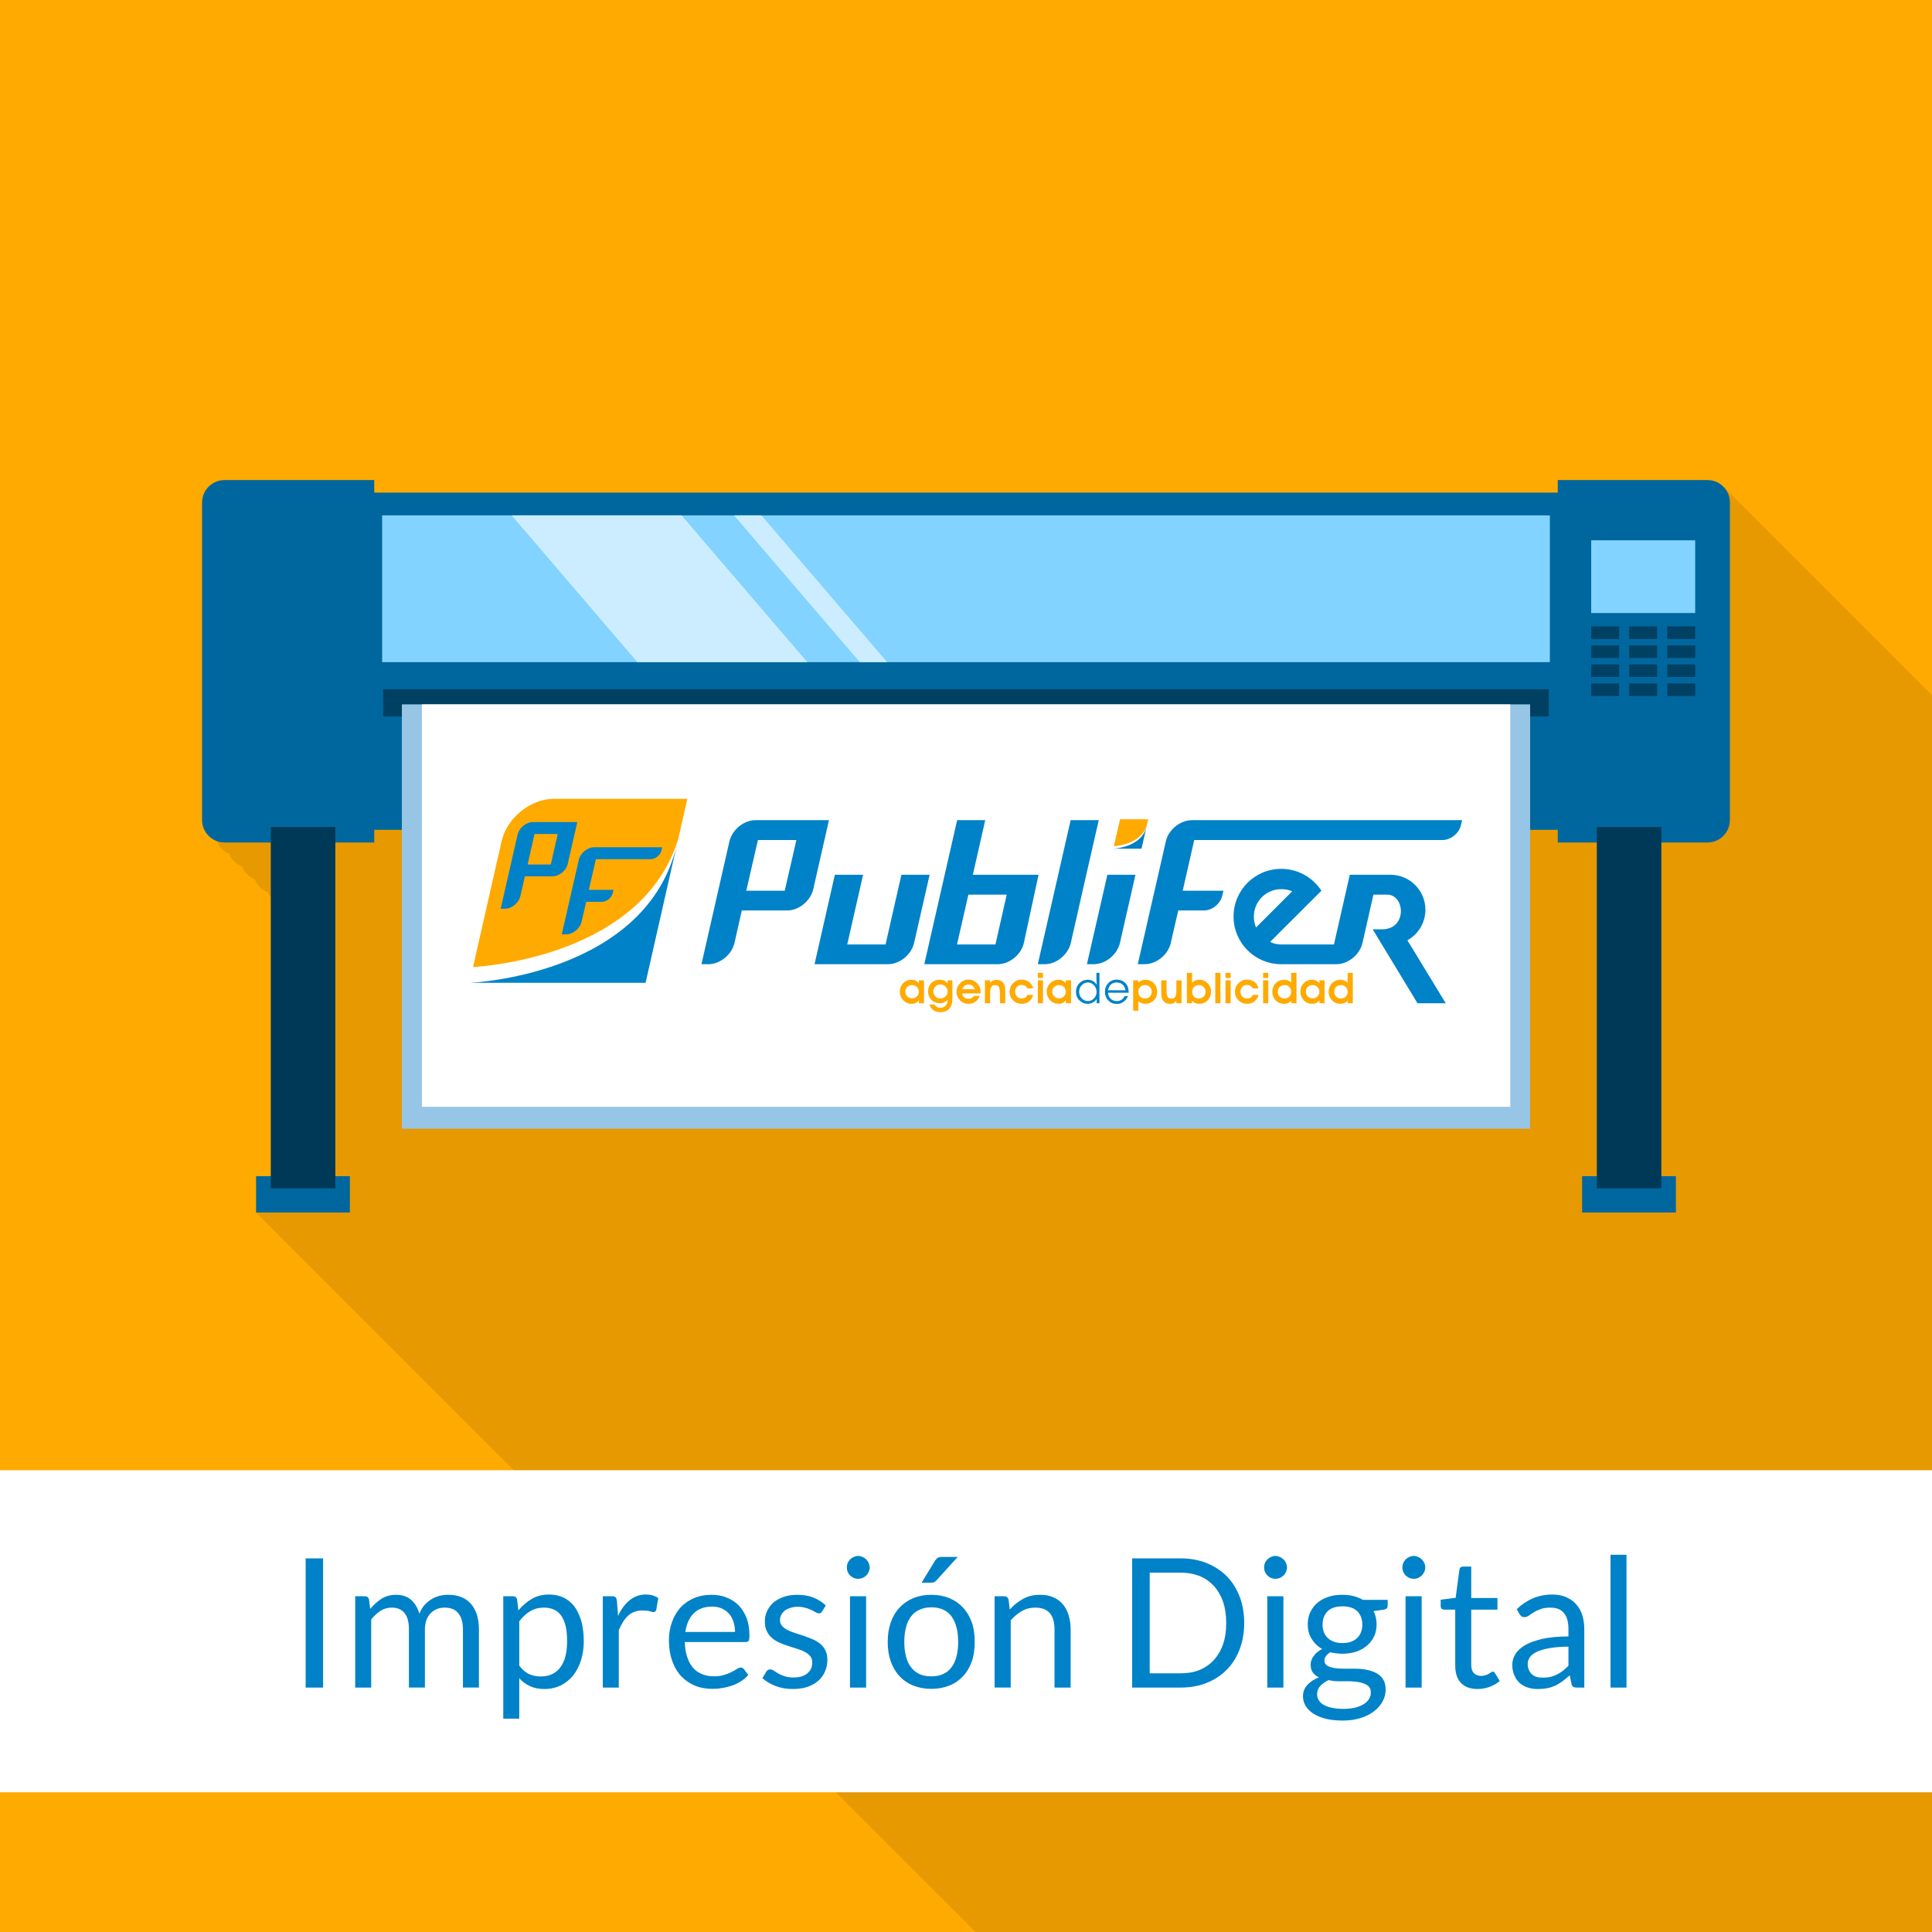 <?xml version="1.0" encoding="UTF-8"?>
<!DOCTYPE svg PUBLIC "-//W3C//DTD SVG 1.1//EN" "http://www.w3.org/Graphics/SVG/1.1/DTD/svg11.dtd">
<!-- Creator: CorelDRAW X7 -->
<svg xmlns="http://www.w3.org/2000/svg" xml:space="preserve" width="300px" height="300px" version="1.1" style="shape-rendering:geometricPrecision; text-rendering:geometricPrecision; image-rendering:optimizeQuality; fill-rule:evenodd; clip-rule:evenodd"
viewBox="0 0 13413 13413"
 xmlns:xlink="http://www.w3.org/1999/xlink">
 <defs>
  <style type="text/css">
   <![CDATA[
    .fil2 {fill:none}
    .fil10 {fill:#96C5E6}
    .fil9 {fill:#003957}
    .fil8 {fill:#004063}
    .fil5 {fill:#00679E}
    .fil14 {fill:#0082C8}
    .fil6 {fill:#82D3FF}
    .fil7 {fill:#CCEDFF}
    .fil1 {fill:#E69900}
    .fil0 {fill:#FFAA00}
    .fil3 {fill:white}
    .fil11 {fill:white}
    .fil15 {fill:#007FC5}
    .fil13 {fill:#0082C8;fill-rule:nonzero}
    .fil4 {fill:#0082C8;fill-rule:nonzero}
    .fil12 {fill:#FFAA00;fill-rule:nonzero}
   ]]>
  </style>
    <clipPath id="id0">
     <path d="M0 0l13413 0 0 13413 -13413 0 0 -13413z"/>
    </clipPath>
 </defs>
 <g id="Capa_x0020_1">
  <g id="_1080020279472">
   <polygon class="fil0" points="0,0 13413,0 13413,13413 0,13413 "/>
   <g style="clip-path:url(#id0)">
    <g>
     <path id="1" class="fil1" d="M1778 8418l0 -252 102 0 0 -1934c-9,-12 -17,-25 -22,-39 -41,-15 -73,-48 -89,-88 -40,-16 -73,-49 -89,-89 -40,-16 -73,-48 -88,-89 -41,-16 -74,-48 -89,-89 -58,-22 -100,-79 -100,-145l0 -2205c0,-85 70,-155 156,-155l1039 0 0 87 8217 0 0 -87 1040 0c42,0 80,17 108,44l13419 13420c27,26 42,64 42,105l0 2205c0,85 -70,155 -156,155l-321 0 0 2228 13 0 0 89 89 0 0 252 -651 0 0 -88 -89 0 0 -89 -89 0 0 -89 -89 0 0 -89 -89 0 0 -89 -88 0 0 -89 -89 0 0 -49 -7661 0 0 -89 -89 0 0 -88 -89 0 0 -89 -89 0 0 -89 -89 0 0 -89 -88 0 0 -89 -19 0 0 774 13 0 0 89 89 0 0 252 -651 0 -13414 -13413z"/>
    </g>
   </g>
   <polygon class="fil2" points="0,0 13413,0 13413,13413 0,13413 "/>
   <polygon class="fil3" points="0,10207 13413,10207 13413,12443 0,12443 "/>
   <path class="fil4" d="M2243 11716l-121 0 0 -897 121 0 0 897zm223 0l0 -634 66 0c16,0 26,7 30,23l8 65c24,-29 50,-52 79,-71 29,-18 63,-27 101,-27 43,0 78,12 104,35 27,24 46,56 58,97 8,-23 20,-43 34,-60 15,-16 31,-30 49,-41 18,-11 37,-19 57,-24 20,-5 41,-7 62,-7 33,0 63,5 89,16 26,10 48,26 66,46 18,21 32,46 42,76 9,30 14,64 14,102l0 404 -111 0 0 -404c0,-49 -11,-87 -33,-113 -21,-26 -53,-38 -94,-38 -19,0 -36,3 -52,9 -17,7 -31,16 -44,29 -13,12 -22,28 -30,47 -7,19 -11,41 -11,66l0 404 -111 0 0 -404c0,-51 -10,-89 -31,-114 -20,-25 -50,-37 -89,-37 -28,0 -53,7 -77,22 -23,15 -45,35 -65,60l0 473 -111 0zm1028 216l0 -850 66 0c16,0 26,7 30,23l9 75c28,-33 59,-60 94,-80 34,-20 74,-30 120,-30 36,0 69,7 99,21 29,14 55,35 76,62 20,28 36,62 48,102 11,41 17,88 17,140 0,47 -7,91 -19,131 -13,40 -31,75 -54,105 -23,29 -52,52 -86,70 -34,16 -72,25 -115,25 -39,0 -73,-7 -100,-20 -28,-13 -53,-31 -74,-55l0 281 -111 0zm282 -771c-36,0 -68,8 -95,25 -28,16 -53,40 -76,70l0 308c21,27 43,47 67,58 25,11 52,17 82,17 59,0 104,-21 136,-63 32,-43 47,-103 47,-181 0,-41 -3,-77 -10,-107 -8,-29 -18,-54 -32,-73 -14,-19 -31,-33 -51,-41 -20,-9 -43,-13 -68,-13zm409 555l0 -634 64 0c12,0 20,2 25,7 4,5 7,13 9,25l8 105c21,-47 48,-83 80,-109 32,-26 69,-40 112,-40 18,0 34,2 48,6 14,5 27,10 39,18l-14 83c-3,10 -9,15 -20,15 -5,0 -14,-2 -26,-6 -13,-4 -29,-5 -51,-5 -39,0 -71,11 -97,35 -26,23 -48,58 -66,102l0 398 -111 0zm755 -644c38,0 73,6 105,19 33,13 60,31 84,55 23,24 41,54 55,89 13,35 19,76 19,121 0,17 -2,29 -5,35 -4,6 -11,9 -22,9l-422 0c1,40 7,75 17,104 10,30 23,55 41,75 17,20 38,34 63,44 24,10 51,15 81,15 28,0 52,-3 72,-10 21,-6 38,-13 52,-21 15,-7 27,-14 37,-21 10,-6 18,-9 25,-9 10,0 17,3 22,10l31 41c-14,17 -30,31 -49,43 -20,13 -40,23 -62,31 -22,7 -45,13 -68,17 -23,4 -47,6 -69,6 -44,0 -85,-7 -122,-22 -36,-15 -68,-37 -95,-65 -27,-29 -48,-64 -63,-107 -15,-42 -23,-90 -23,-145 0,-44 7,-85 21,-124 13,-38 33,-72 58,-100 25,-28 57,-50 93,-66 37,-16 78,-24 124,-24zm3 82c-54,0 -96,16 -127,47 -31,31 -50,74 -58,129l345 0c0,-26 -4,-50 -11,-71 -7,-22 -17,-40 -31,-56 -14,-15 -30,-27 -50,-36 -20,-9 -43,-13 -68,-13zm765 33c-5,9 -12,14 -23,14 -6,0 -13,-3 -21,-7 -8,-5 -18,-10 -29,-16 -12,-5 -25,-11 -41,-15 -16,-5 -35,-8 -57,-8 -18,0 -35,3 -50,8 -15,4 -28,11 -39,19 -10,9 -18,18 -24,29 -6,11 -9,24 -9,37 0,16 5,29 15,40 9,11 21,20 37,28 15,8 33,15 52,21 20,6 40,13 61,20 20,7 40,14 60,23 20,8 37,18 53,31 15,12 28,28 37,46 9,18 14,40 14,65 0,30 -5,56 -16,81 -10,25 -26,47 -46,65 -20,18 -45,32 -75,43 -30,10 -64,15 -103,15 -44,0 -84,-7 -120,-21 -36,-14 -66,-32 -91,-54l26 -44c3,-5 7,-10 12,-13 4,-3 10,-4 18,-4 8,0 15,3 24,9 8,6 18,12 30,19 12,7 27,14 43,19 17,6 38,9 64,9 22,0 41,-3 57,-8 16,-6 30,-13 41,-23 10,-10 19,-21 24,-33 5,-13 7,-26 7,-40 0,-18 -4,-32 -14,-44 -9,-11 -21,-21 -37,-29 -15,-9 -33,-16 -53,-22 -19,-6 -40,-12 -60,-19 -21,-6 -41,-14 -61,-23 -20,-8 -38,-19 -53,-32 -16,-13 -28,-29 -37,-48 -10,-19 -14,-42 -14,-69 0,-24 5,-48 15,-70 10,-22 24,-42 43,-59 20,-17 43,-30 71,-40 28,-10 60,-15 96,-15 42,0 79,6 112,19 34,14 62,32 86,55l-25 41zm305 -105l0 634 -112 0 0 -634 112 0zm25 -199c0,10 -3,20 -7,30 -4,9 -10,18 -17,25 -8,7 -16,13 -26,17 -9,4 -20,6 -31,6 -10,0 -20,-2 -30,-6 -9,-4 -18,-10 -25,-17 -7,-7 -13,-16 -17,-25 -4,-10 -6,-20 -6,-30 0,-11 2,-22 6,-32 4,-9 10,-18 17,-25 7,-7 16,-13 25,-17 10,-4 20,-7 30,-7 11,0 22,3 31,7 10,4 18,10 26,17 7,7 13,16 17,25 4,10 7,21 7,32zm428 189c46,0 88,8 125,23 38,16 69,38 95,66 27,29 47,63 61,103 14,40 20,85 20,135 0,50 -6,95 -20,135 -14,40 -34,74 -61,103 -26,28 -57,50 -95,65 -37,15 -79,23 -125,23 -47,0 -88,-8 -126,-23 -37,-15 -69,-37 -95,-65 -27,-29 -47,-63 -61,-103 -14,-40 -21,-85 -21,-135 0,-50 7,-95 21,-135 14,-40 34,-74 61,-103 26,-28 58,-50 95,-66 38,-15 79,-23 126,-23zm0 566c62,0 109,-21 140,-63 31,-42 46,-100 46,-176 0,-75 -15,-134 -46,-177 -31,-42 -78,-63 -140,-63 -32,0 -60,6 -83,17 -23,10 -43,26 -58,46 -16,21 -28,46 -35,76 -8,30 -12,64 -12,101 0,38 4,72 12,101 7,30 19,55 35,75 15,20 35,36 58,47 23,11 51,16 83,16zm183 -829l-146 161c-6,6 -11,11 -17,14 -5,2 -13,4 -22,4l-66 0 93 -152c6,-9 12,-16 19,-21 7,-4 17,-6 30,-6l109 0zm256 907l0 -634 67 0c15,0 25,7 30,23l8 69c28,-31 59,-55 93,-74 34,-19 73,-28 118,-28 34,0 65,5 91,17 27,11 49,28 67,49 18,21 31,46 40,76 9,30 14,62 14,98l0 404 -112 0 0 -404c0,-48 -10,-85 -32,-112 -22,-26 -56,-39 -101,-39 -33,0 -64,7 -92,23 -29,16 -55,38 -79,65l0 467 -112 0zm1733 -448c0,67 -11,128 -32,183 -21,55 -51,103 -90,142 -39,39 -86,70 -140,91 -54,22 -114,32 -180,32l-336 0 0 -897 336 0c66,0 126,11 180,32 54,22 101,52 140,91 39,40 69,87 90,142 21,55 32,117 32,184zm-125 0c0,-55 -7,-104 -22,-148 -15,-43 -37,-80 -64,-110 -28,-30 -61,-53 -100,-69 -39,-15 -83,-23 -131,-23l-214 0 0 699 214 0c48,0 92,-7 131,-23 39,-16 72,-39 100,-69 27,-30 49,-66 64,-110 15,-43 22,-92 22,-147zm397 -186l0 634 -112 0 0 -634 112 0zm25 -199c0,10 -3,20 -7,30 -4,9 -10,18 -17,25 -8,7 -16,13 -26,17 -10,4 -20,6 -31,6 -10,0 -20,-2 -30,-6 -9,-4 -18,-10 -25,-17 -7,-7 -13,-16 -17,-25 -4,-10 -6,-20 -6,-30 0,-11 2,-22 6,-32 4,-9 10,-18 17,-25 7,-7 16,-13 25,-17 10,-4 20,-7 30,-7 11,0 21,3 31,7 10,4 18,10 26,17 7,7 13,16 17,25 4,10 7,21 7,32zm385 189c27,0 53,3 77,9 24,6 46,15 65,26l172 0 0 42c0,14 -8,23 -26,26l-72 10c14,27 21,58 21,91 0,31 -5,59 -17,84 -12,26 -29,47 -50,65 -21,18 -46,32 -75,42 -29,9 -61,14 -95,14 -30,0 -58,-4 -84,-10 -14,8 -24,17 -31,27 -7,10 -10,20 -10,29 0,16 6,28 18,36 12,8 28,13 48,17 20,3 43,5 69,5 25,0 51,0 78,0 26,0 52,2 77,7 26,5 49,12 69,23 20,10 36,25 48,43 12,19 18,43 18,73 0,27 -7,54 -20,79 -14,26 -33,49 -59,69 -25,20 -56,36 -93,48 -37,12 -78,18 -125,18 -46,0 -87,-4 -121,-13 -35,-9 -64,-22 -87,-37 -23,-16 -40,-34 -52,-54 -11,-20 -17,-41 -17,-64 0,-31 10,-57 30,-79 20,-22 47,-40 81,-53 -18,-8 -32,-19 -42,-33 -11,-14 -16,-33 -16,-56 0,-9 1,-18 5,-28 3,-10 8,-20 15,-29 7,-10 15,-19 25,-28 10,-8 22,-16 35,-23 -31,-17 -55,-41 -73,-70 -18,-29 -27,-63 -27,-102 0,-31 6,-59 18,-84 12,-25 28,-47 50,-65 21,-18 46,-31 76,-41 29,-10 61,-14 97,-14zm197 677c0,-16 -4,-29 -13,-39 -9,-9 -20,-17 -36,-22 -15,-6 -32,-10 -51,-12 -20,-3 -41,-4 -62,-4 -22,0 -44,0 -67,0 -22,0 -44,-3 -64,-8 -24,11 -43,25 -58,41 -15,16 -22,36 -22,58 0,14 3,28 11,40 7,12 18,23 33,32 15,9 34,16 57,21 23,5 49,8 80,8 30,0 57,-3 81,-8 24,-6 44,-14 60,-24 17,-10 29,-22 38,-36 9,-14 13,-30 13,-47zm-197 -342c22,0 42,-3 59,-9 18,-7 32,-15 44,-27 11,-11 20,-24 26,-40 6,-16 9,-33 9,-52 0,-39 -12,-70 -35,-93 -24,-23 -58,-34 -103,-34 -45,0 -79,11 -103,34 -23,23 -35,54 -35,93 0,19 3,36 9,52 6,16 15,29 26,40 12,12 27,20 44,27 17,6 36,9 59,9zm550 -325l0 634 -112 0 0 -634 112 0zm25 -199c0,10 -2,20 -7,30 -4,9 -10,18 -17,25 -8,7 -16,13 -26,17 -9,4 -19,6 -30,6 -11,0 -21,-2 -31,-6 -9,-4 -17,-10 -25,-17 -7,-7 -13,-16 -17,-25 -4,-10 -6,-20 -6,-30 0,-11 2,-22 6,-32 4,-9 10,-18 17,-25 8,-7 16,-13 25,-17 10,-4 20,-7 31,-7 11,0 21,3 30,7 10,4 18,10 26,17 7,7 13,16 17,25 5,10 7,21 7,32zm363 843c-50,0 -88,-14 -115,-42 -27,-28 -40,-68 -40,-121l0 -388 -77 0c-6,0 -12,-2 -17,-6 -4,-4 -7,-10 -7,-18l0 -45 104 -13 26 -196c1,-6 4,-12 8,-15 5,-4 11,-6 18,-6l56 0 0 218 182 0 0 81 -182 0 0 381c0,27 6,47 19,60 13,13 30,19 51,19 11,0 21,-2 30,-5 9,-3 16,-6 22,-10 6,-4 12,-7 16,-10 5,-4 8,-5 12,-5 5,0 11,3 15,11l33 54c-19,17 -43,31 -70,41 -27,10 -55,15 -84,15zm741 -10l-49 0c-11,0 -20,-1 -27,-5 -6,-3 -11,-10 -13,-21l-12 -59c-17,15 -33,28 -49,40 -16,12 -33,22 -50,31 -18,8 -36,14 -56,18 -20,4 -42,6 -66,6 -25,0 -48,-3 -69,-10 -22,-7 -41,-17 -57,-31 -15,-14 -28,-31 -37,-53 -10,-21 -15,-46 -15,-75 0,-25 7,-49 21,-72 14,-24 36,-44 67,-63 31,-18 71,-32 120,-44 50,-11 111,-17 182,-17l0 -50c0,-50 -10,-87 -31,-112 -21,-26 -52,-38 -94,-38 -27,0 -50,3 -68,10 -19,7 -35,14 -48,23 -14,8 -26,16 -35,23 -10,7 -20,10 -30,10 -7,0 -14,-1 -19,-5 -6,-4 -10,-9 -14,-15l-20 -35c35,-34 73,-59 113,-76 41,-17 86,-26 135,-26 35,0 67,6 95,18 27,12 50,28 69,49 19,21 33,46 43,76 9,29 14,62 14,97l0 406zm-289 -69c19,0 37,-1 54,-5 16,-4 31,-10 46,-17 14,-7 28,-16 41,-26 13,-11 26,-22 38,-35l0 -132c-51,0 -95,4 -130,10 -36,6 -65,15 -88,25 -23,11 -39,23 -49,37 -10,15 -16,30 -16,48 0,17 3,31 9,43 5,12 12,22 22,30 9,8 20,14 32,17 13,4 26,5 41,5zm582 -853l0 922 -111 0 0 -922 111 0z"/>
   <g>
    <path class="fil5" d="M2598 3420l8217 0 0 -87 1040 0c85,0 155,70 155,155l0 2205c0,86 -70,156 -155,156l-1040 0 0 -88 -8217 0 0 88 -1039 0c-86,0 -156,-70 -156,-156l0 -2205c0,-85 70,-155 156,-155l1039 0 0 87zm8386 4746l651 0 0 252 -651 0 0 -252zm-9206 0l651 0 0 252 -651 0 0 -252z"/>
    <polygon class="fil6" points="2653,3578 10760,3578 10760,4597 2653,4597 "/>
    <path class="fil7" d="M3552 3578l1180 0 873 1019 -1180 0 -873 -1019zm1544 0l190 0 873 1019 -190 0 -873 -1019z"/>
    <polygon class="fil8" points="2660,4974 10753,4974 10753,4785 2660,4785 "/>
    <path class="fil9" d="M11086 5742l448 0 0 2508 -448 0 0 -2508zm-9206 0l448 0 0 2508 -448 0 0 -2508z"/>
    <polygon class="fil10" points="2790,7836 10623,7836 10623,4890 2790,4890 "/>
    <polygon class="fil11" points="2929,7684 10485,7684 10485,4890 2929,4890 "/>
    <polygon class="fil6" points="11047,3751 11769,3751 11769,4256 11047,4256 "/>
    <polygon class="fil8" points="11047,4436 11241,4436 11241,4349 11047,4349 "/>
    <polygon class="fil8" points="11575,4436 11769,4436 11769,4349 11575,4349 "/>
    <polygon class="fil8" points="11311,4436 11505,4436 11505,4349 11311,4349 "/>
    <polygon class="fil8" points="11047,4568 11241,4568 11241,4481 11047,4481 "/>
    <polygon class="fil8" points="11575,4568 11769,4568 11769,4481 11575,4481 "/>
    <polygon class="fil8" points="11311,4568 11505,4568 11505,4481 11311,4481 "/>
    <polygon class="fil8" points="11047,4700 11241,4700 11241,4613 11047,4613 "/>
    <polygon class="fil8" points="11575,4700 11769,4700 11769,4613 11575,4613 "/>
    <polygon class="fil8" points="11311,4700 11505,4700 11505,4613 11311,4613 "/>
    <polygon class="fil8" points="11047,4832 11241,4832 11241,4745 11047,4745 "/>
    <polygon class="fil8" points="11575,4832 11769,4832 11769,4745 11575,4745 "/>
    <polygon class="fil8" points="11311,4832 11505,4832 11505,4745 11311,4745 "/>
    <g>
     <path class="fil12" d="M6285 6884c0,14 5,25 14,34 9,9 20,13 34,13 13,0 23,-4 32,-13 9,-9 14,-20 14,-32 0,-14 -5,-25 -14,-34 -9,-9 -20,-13 -34,-13 -13,0 -23,4 -32,13 -9,8 -14,19 -14,32zm94 81l1 -22c-5,9 -12,15 -20,19 -9,5 -18,7 -30,7 -24,0 -43,-8 -59,-24 -16,-17 -24,-37 -24,-60 0,-24 8,-43 23,-59 16,-16 36,-24 59,-24 10,0 20,2 28,6 8,4 16,10 23,19l-1 -21 36 0 0 159 -36 0zm101 -82c0,14 4,25 14,35 9,9 21,14 34,14 15,0 27,-5 36,-14 10,-9 15,-21 15,-34 0,-14 -5,-25 -15,-35 -9,-9 -21,-14 -35,-14 -14,0 -26,5 -35,14 -10,9 -14,20 -14,34zm99 -77l33 0 0 133c0,27 -8,49 -22,65 -15,15 -35,23 -61,23 -19,0 -35,-4 -48,-13 -13,-9 -23,-23 -29,-40l36 0c4,7 10,13 17,17 7,4 16,6 25,6 14,0 26,-6 35,-16 10,-10 14,-23 14,-39l0 -2c-7,9 -15,15 -24,19 -9,4 -20,6 -31,6 -23,0 -42,-8 -58,-23 -15,-16 -23,-36 -23,-59 0,-23 7,-42 23,-58 15,-15 34,-23 57,-23 11,0 22,2 31,6 9,4 17,11 25,19l0 -21zm189 62c-3,-11 -9,-19 -16,-24 -8,-6 -17,-9 -29,-9 -9,0 -18,3 -26,9 -8,6 -14,14 -16,24l87 0zm-88 29c1,12 5,21 13,27 8,7 19,10 31,10 8,0 16,-1 22,-5 7,-3 12,-8 16,-15l40 0c-7,18 -17,31 -30,41 -14,9 -30,14 -47,14 -24,0 -44,-8 -60,-24 -16,-17 -24,-36 -24,-59 0,-24 8,-44 25,-60 16,-17 35,-25 57,-25 24,0 44,8 60,25 17,17 25,37 25,62 0,3 0,5 0,6 0,1 -1,2 -1,3l-127 0zm194 -91l0 18c6,-7 12,-13 19,-16 7,-4 15,-5 24,-5 12,0 21,2 30,6 9,4 16,11 21,20 4,6 7,12 9,20 1,7 2,18 2,32l0 84 -37 0 0 -70c0,-22 -3,-37 -8,-44 -5,-8 -13,-12 -25,-12 -13,0 -21,4 -27,13 -5,9 -8,24 -8,45l0 68 -36 0 0 -159 36 0zm259 56c-4,-8 -10,-14 -17,-18 -7,-4 -15,-6 -24,-6 -13,0 -23,4 -32,13 -8,9 -12,21 -12,34 0,14 4,25 13,34 8,9 19,13 32,13 10,0 19,-2 25,-6 7,-4 12,-11 15,-19l39 0c-4,19 -13,34 -27,45 -15,12 -32,17 -52,17 -23,0 -43,-8 -60,-24 -16,-17 -24,-36 -24,-59 0,-24 8,-44 25,-60 16,-17 35,-25 58,-25 20,0 38,6 52,16 15,11 24,26 29,45l-40 0zm72 -56l36 0 0 159 -36 0 0 -159zm36 -16l-36 0 0 -36 36 0 0 36zm64 94c0,14 5,25 14,34 9,9 21,13 34,13 13,0 24,-4 33,-13 9,-9 13,-20 13,-32 0,-14 -4,-25 -13,-34 -10,-9 -21,-13 -34,-13 -13,0 -24,4 -33,13 -9,8 -14,19 -14,32zm95 81l0 -22c-5,9 -12,15 -20,19 -8,5 -18,7 -30,7 -23,0 -43,-8 -59,-24 -16,-17 -24,-37 -24,-60 0,-24 8,-43 24,-59 15,-16 35,-24 58,-24 11,0 20,2 28,6 9,4 16,10 23,19l-1 -21 37 0 0 159 -36 0z"/>
     <path class="fil13" d="M7553 6950c16,0 30,-6 42,-19 12,-12 18,-27 18,-44 0,-18 -6,-34 -18,-47 -11,-12 -26,-19 -42,-19 -17,0 -31,6 -43,19 -12,12 -18,27 -18,45 0,18 6,34 18,46 12,13 26,19 43,19zm80 -196l0 211 -20 0 1 -30c-7,11 -16,19 -27,25 -10,6 -22,9 -35,9 -23,0 -42,-8 -58,-24 -16,-16 -24,-36 -24,-60 0,-23 8,-43 24,-59 15,-16 35,-24 58,-24 13,0 25,3 36,9 10,6 19,15 26,26 0,-10 -1,-18 -1,-24 0,-5 -1,-9 -1,-11l0 -48 21 0zm181 121c-4,-18 -11,-32 -22,-41 -10,-9 -24,-13 -40,-13 -16,0 -29,5 -40,14 -10,10 -17,23 -19,40l121 0zm22 17l-143 0c0,17 7,31 18,42 12,11 26,16 43,16 12,0 22,-3 32,-9 9,-6 17,-15 22,-26l23 0c-7,17 -17,31 -31,40 -13,10 -28,15 -46,15 -24,0 -44,-8 -59,-24 -16,-16 -24,-37 -24,-61 0,-24 8,-44 24,-60 15,-16 35,-24 59,-24 24,0 44,9 60,25 15,16 22,38 22,65l0 1z"/>
     <path class="fil12" d="M7948 6932c14,0 25,-4 34,-13 10,-9 14,-21 14,-34 0,-13 -4,-24 -13,-33 -10,-9 -21,-13 -34,-13 -14,0 -25,4 -33,13 -9,8 -13,19 -13,33 0,14 4,25 13,34 8,9 19,13 32,13zm-81 85l0 -211 36 0 -1 17c7,-7 14,-12 23,-16 8,-3 17,-5 27,-5 23,0 43,8 59,24 15,16 23,36 23,60 0,23 -8,43 -23,59 -16,16 -36,24 -58,24 -10,0 -19,-1 -27,-5 -9,-3 -17,-8 -24,-15 0,2 0,4 1,6 0,2 0,6 0,10l0 52 -36 0zm195 -211l37 0 0 71 0 2c0,21 3,35 8,43 5,8 13,11 25,11 13,0 22,-4 27,-13 5,-8 8,-24 8,-45l0 -69 36 0 0 159 -36 0 0 -17c-6,7 -12,12 -19,16 -7,4 -15,5 -24,5 -20,0 -35,-6 -46,-18 -10,-12 -16,-30 -16,-53l0 -92zm308 80c0,-14 -5,-25 -14,-34 -9,-9 -20,-13 -34,-13 -13,0 -24,4 -32,13 -9,9 -14,21 -14,34 0,13 5,24 14,33 8,9 19,13 32,13 14,0 25,-4 34,-13 9,-9 14,-20 14,-33zm-130 -132l36 0 0 52c0,4 0,8 0,10 0,2 0,4 -1,6 8,-7 16,-12 24,-15 8,-3 17,-5 27,-5 23,0 42,8 58,24 16,16 24,36 24,59 0,24 -8,43 -24,60 -15,16 -35,24 -58,24 -10,0 -19,-2 -28,-5 -8,-4 -16,-9 -23,-16l1 17 -36 0 0 -211zm197 0l36 0 0 211 -36 0 0 -211zm71 52l36 0 0 159 -36 0 0 -159zm36 -16l-36 0 0 -36 36 0 0 36zm154 72c-5,-8 -10,-14 -17,-18 -7,-4 -15,-6 -25,-6 -12,0 -23,4 -31,13 -9,9 -13,21 -13,34 0,14 5,25 13,34 9,9 20,13 33,13 10,0 18,-2 25,-6 6,-4 11,-11 15,-19l39 0c-4,19 -14,34 -28,45 -14,12 -31,17 -51,17 -24,0 -44,-8 -60,-24 -16,-17 -24,-36 -24,-59 0,-24 8,-44 24,-60 17,-17 36,-25 58,-25 21,0 38,6 53,16 14,11 24,26 28,45l-39 0zm71 -56l36 0 0 159 -36 0 0 -159zm36 -16l-36 0 0 -36 36 0 0 36zm114 49c-14,0 -25,4 -34,13 -9,9 -14,20 -14,34 0,13 5,24 14,33 9,9 20,13 33,13 14,0 25,-4 33,-13 9,-9 13,-20 13,-33 0,-14 -4,-25 -13,-34 -8,-9 -19,-13 -32,-13zm82 -85l0 211 -37 0 1 -17c-7,7 -14,12 -23,16 -8,3 -17,5 -27,5 -23,0 -43,-8 -59,-24 -15,-16 -23,-36 -23,-60 0,-23 8,-43 24,-59 15,-16 35,-24 58,-24 9,0 18,2 27,5 8,3 16,8 23,15 0,-2 0,-4 0,-6 -1,-2 -1,-6 -1,-10l0 -52 37 0zm65 130c0,14 4,25 14,34 9,9 20,13 34,13 12,0 23,-4 32,-13 9,-9 14,-20 14,-32 0,-14 -5,-25 -14,-34 -9,-9 -20,-13 -34,-13 -13,0 -24,4 -33,13 -9,8 -13,19 -13,32zm94 81l1 -22c-6,9 -12,15 -21,19 -8,5 -18,7 -29,7 -24,0 -44,-8 -59,-24 -16,-17 -24,-37 -24,-60 0,-24 8,-43 23,-59 16,-16 35,-24 59,-24 10,0 19,2 28,6 8,4 16,10 23,19l-1 -21 36 0 0 159 -36 0zm151 -126c-14,0 -26,4 -35,13 -9,9 -13,20 -13,34 0,13 4,24 13,33 9,9 20,13 34,13 13,0 24,-4 33,-13 9,-9 13,-20 13,-33 0,-14 -4,-25 -13,-34 -9,-9 -19,-13 -32,-13zm81 -85l0 211 -36 0 1 -17c-7,7 -15,12 -23,16 -8,3 -18,5 -28,5 -23,0 -42,-8 -58,-24 -16,-16 -24,-36 -24,-60 0,-23 8,-43 24,-59 16,-16 35,-24 58,-24 10,0 19,2 27,5 8,3 16,8 24,15 0,-2 -1,-4 -1,-6 0,-2 0,-6 0,-10l0 -52 36 0z"/>
     <path class="fil14" d="M5245 5694l510 0 -109 480c-19,81 -100,147 -181,147l-315 0 -51 226c-19,81 -100,147 -181,147l-48 0 194 -853c19,-81 100,-147 181,-147zm203 490l81 -352 -267 0 -81 352 267 0zm717 510l-510 0 141 -621 196 0 -110 484 266 0 110 -484 196 0 -108 474c-19,81 -100,147 -181,147zm589 -621l456 0 -102 474c-18,81 -100,147 -181,147l-510 0c76,-333 152,-667 228,-1000l195 0 -86 379zm235 138l-266 0 -79 346 267 0 78 -346zm445 336c-19,81 -100,147 -181,147l-48 0c76,-333 152,-667 228,-1000l195 0c-65,284 -130,569 -194,853zm341 0c-19,81 -100,147 -181,147l-48 0 142 -621 195 0 -108 474zm500 -853l1876 0 -8 34c-13,57 -70,103 -127,104l-1725 0 -80 352 283 0 -8 33c-13,57 -70,104 -127,104l-179 0 -52 226c-18,81 -100,147 -181,147l-48 0 195 -853c18,-81 100,-147 181,-147zm1762 1271l-266 -437c75,-42 125,-121 125,-212 0,-134 -108,-242 -242,-243l0 0 -283 0 -110 484 -366 0c-24,0 -59,-6 -76,-19l355 -354c-59,-91 -162,-152 -279,-152 -183,0 -331,148 -331,331 0,183 148,331 331,331l335 0 17 0 31 0c81,0 162,-66 181,-147l76 -336 95 0c125,0 142,241 -36,241l-64 0 311 513 196 0zm-1317 -526l251 -251c-23,-10 -49,-15 -76,-15 -105,0 -190,85 -190,190 0,27 5,53 15,76z"/>
     <g>
      <path class="fil15" d="M7960 5738l-35 154 -195 0c0,0 196,-8 230,-154z"/>
      <path class="fil12" d="M7733 5875l43 -187 195 0 -10 44c-39,128 -210,142 -228,143z"/>
     </g>
     <g>
      <path class="fil12" d="M3284 6714l198 -873c37,-162 200,-295 362,-295l928 0 -63 277c-244,800 -1312,884 -1425,891z"/>
      <path class="fil14" d="M4701 5857l-219 966 -1219 0c0,0 1229,-49 1438,-966zm-574 25l470 0 -4 21c-8,34 -43,62 -77,62l-379 0 -49 213 171 0 -4 20c-8,35 -43,63 -77,63l-108 0 -32 137c-11,49 -60,89 -109,89l-29 0 118 -516c11,-49 60,-89 109,-89zm-303 120l48 -212 -161 0 -48 212 161 0zm-123 -295l307 0 -66 289c-11,49 -60,88 -108,88l-190 0 -31 136c-11,49 -60,89 -108,89l-29 0 117 -513c11,-49 60,-89 108,-89z"/>
     </g>
    </g>
   </g>
  </g>
 </g>
</svg>

